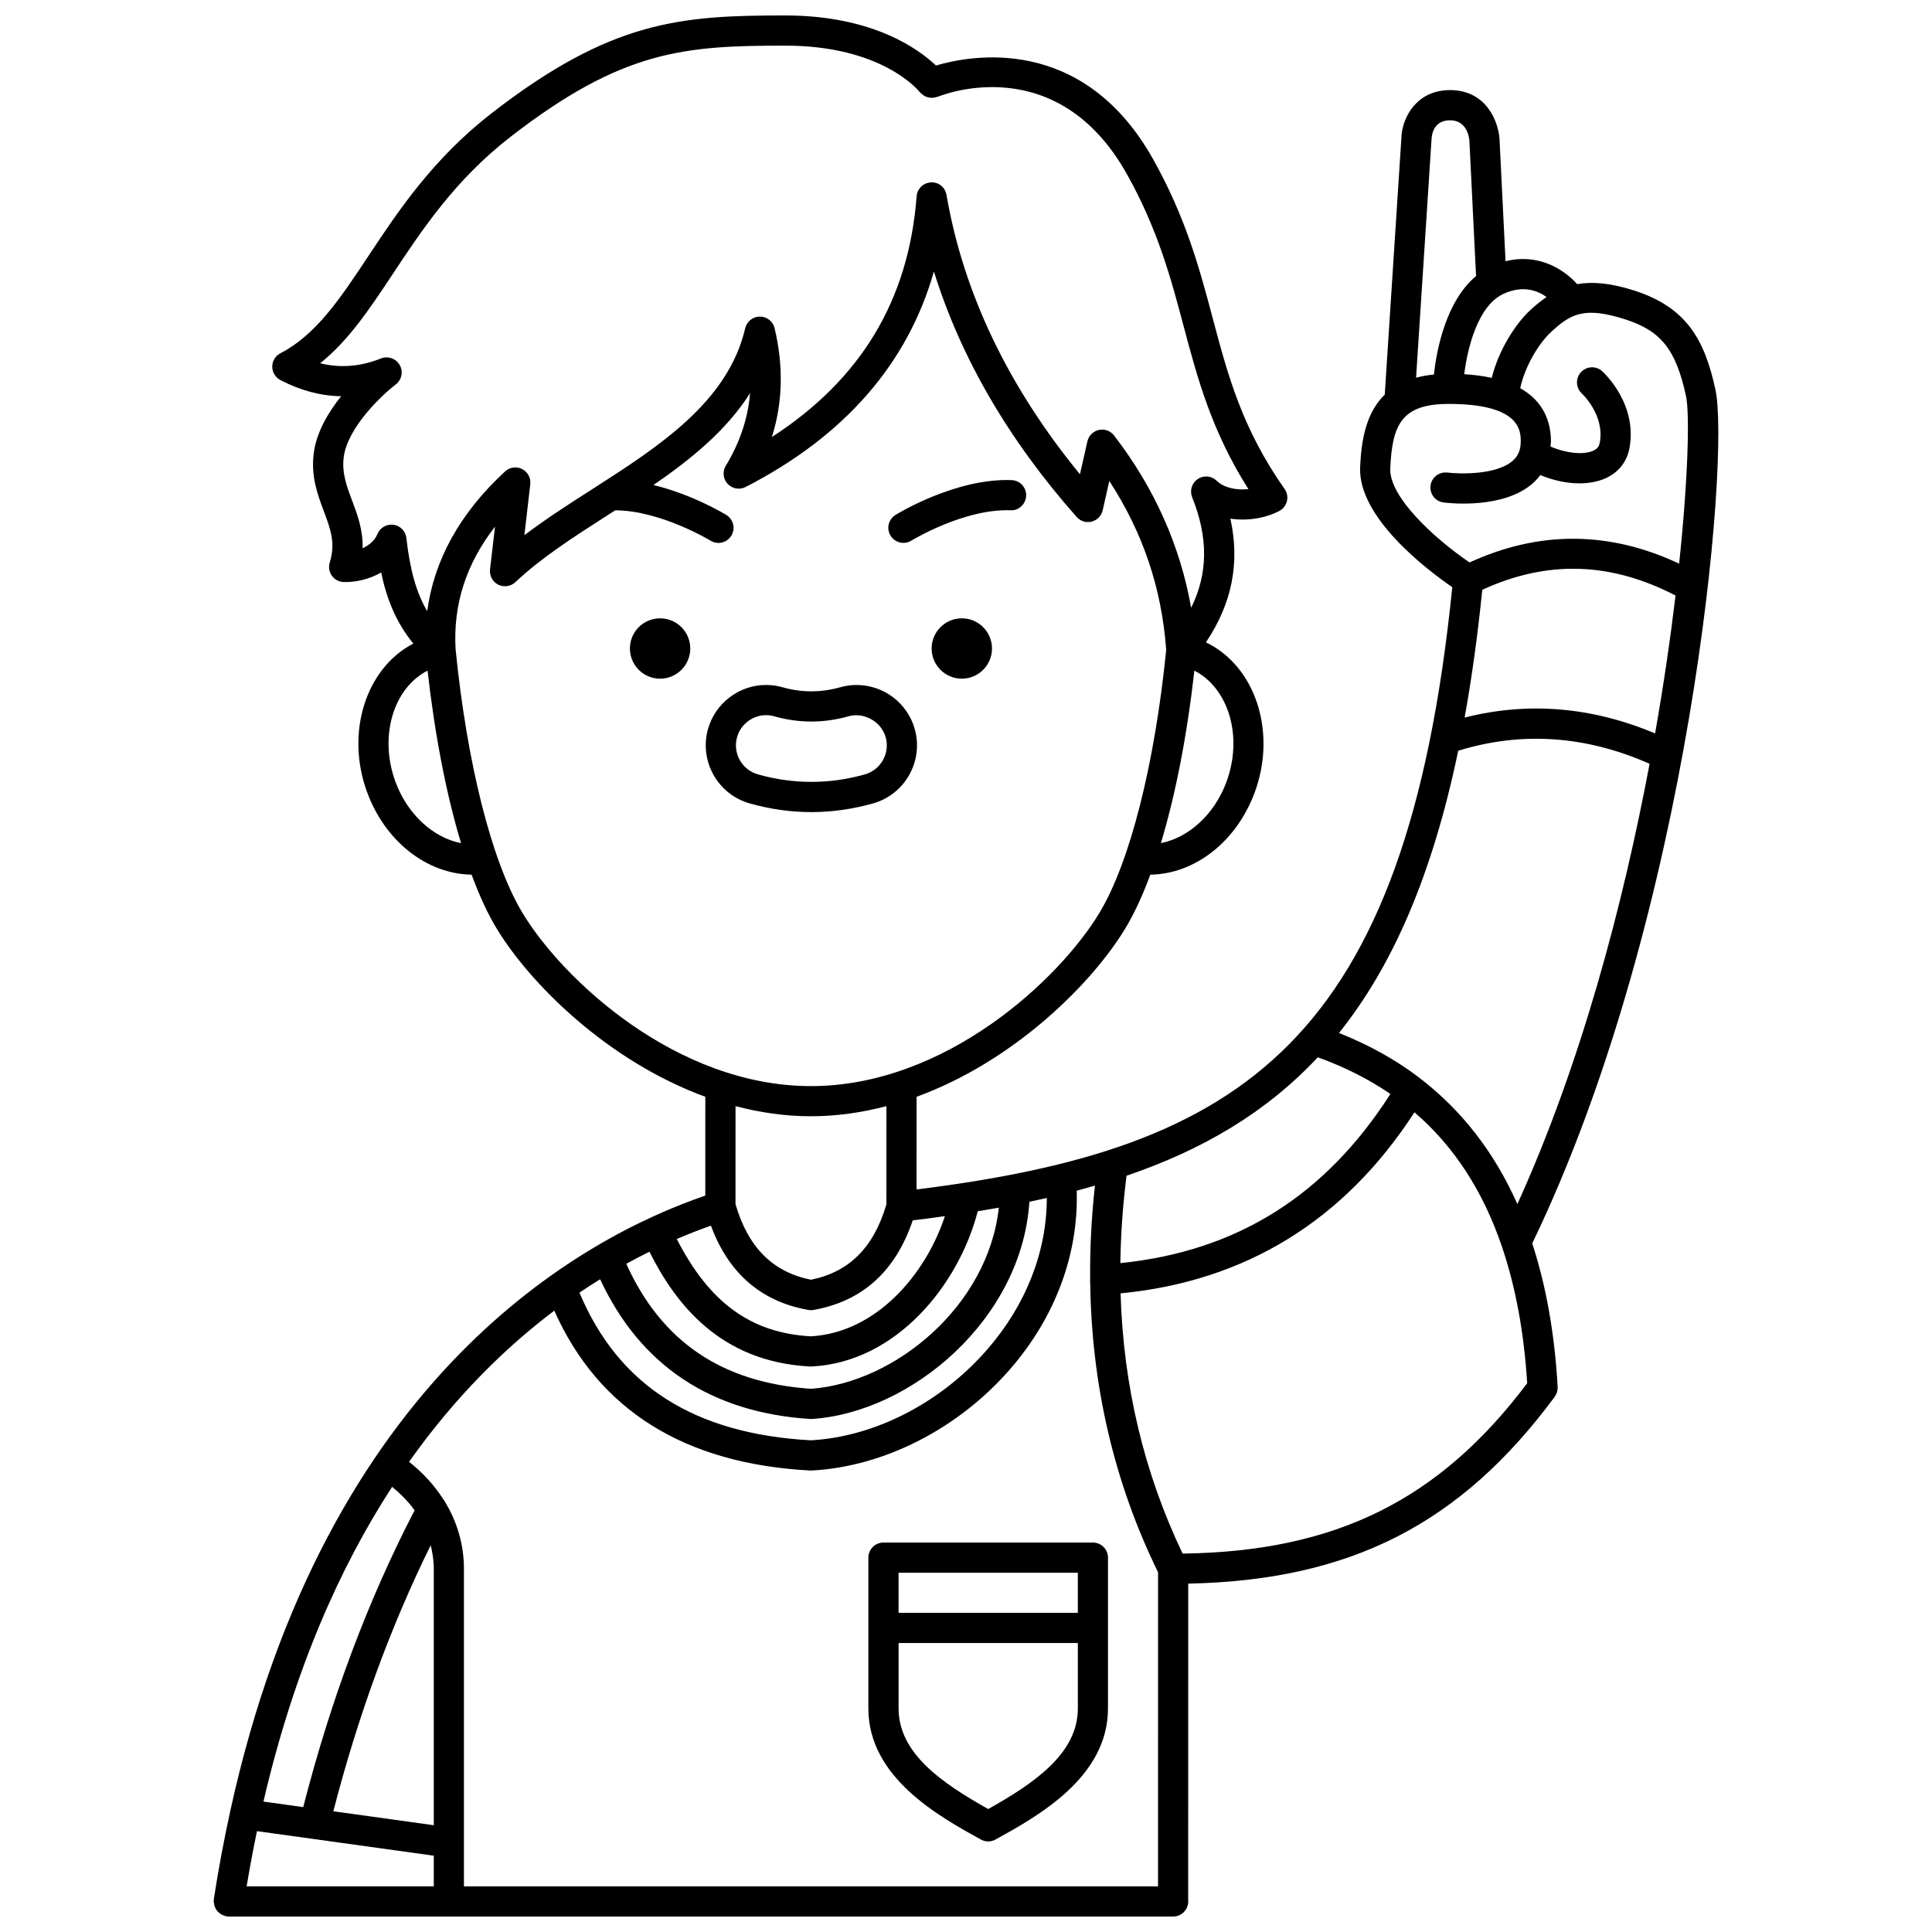 <?xml version="1.0" encoding="UTF-8"?>
<!-- Uploaded to: ICON Repo, www.iconrepo.com, Generator: ICON Repo Mixer Tools -->
<svg width="800px" height="800px" version="1.1" viewBox="144 144 512 512" xmlns="http://www.w3.org/2000/svg">
 <defs>
  <clipPath id="a">
   <path d="m200 148.09h400v503.81h-400z"/>
  </clipPath>
 </defs>
 <path d="m406.89 315.86c0 4.414-3.582 7.996-7.996 7.996-4.418 0-8-3.582-8-7.996 0-4.418 3.582-7.996 8-7.996 4.414 0 7.996 3.578 7.996 7.996"/>
 <path d="m326.93 315.86c0 4.414-3.582 7.996-8 7.996-4.414 0-7.996-3.582-7.996-7.996 0-4.418 3.582-7.996 7.996-7.996 4.418 0 8 3.578 8 7.996"/>
 <path d="m383.42 287.87c0.715 0 1.441-0.191 2.094-0.59 0.141-0.09 13.91-8.492 26.285-8.055 2.16 0.16 4.062-1.641 4.144-3.848 0.082-2.207-1.641-4.062-3.848-4.141-14.77-0.566-30.133 8.832-30.781 9.234-1.879 1.16-2.465 3.621-1.305 5.5 0.762 1.223 2.07 1.898 3.41 1.898z"/>
 <path d="m375.38 356.91c8.484-2.406 13.43-11.25 11.035-19.719-1.926-6.871-8.262-11.664-15.402-11.664-1.477 0-2.938 0.203-4.348 0.605-5.106 1.434-10.211 1.441-15.262 0.004-1.43-0.406-2.902-0.613-4.379-0.613-7.121 0-13.445 4.785-15.387 11.641-2.398 8.488 2.547 17.344 11.027 19.746 5.402 1.531 10.902 2.309 16.359 2.309 5.445-0.004 10.949-0.781 16.355-2.309zm-30.535-7.695c-4.242-1.203-6.715-5.629-5.512-9.871 0.969-3.426 4.129-5.82 7.688-5.82 0.734 0 1.473 0.105 2.191 0.309 6.477 1.844 13.094 1.844 19.633-0.004 4.106-1.168 8.707 1.387 9.867 5.539 1.199 4.231-1.281 8.652-5.519 9.855-9.387 2.652-18.965 2.644-28.348-0.008z"/>
 <g clip-path="url(#a)">
  <path d="m598.6 247.2c-2.805-12.805-7.371-21.652-21.445-26.18-6.297-2.023-11.102-2.434-15.18-1.719-3.609-4.004-10.34-8.25-18.988-6.066l-1.602-32.441c-0.297-4.441-3.394-12.863-13.008-12.918h-0.105c-8.895 0-12.562 7.269-12.859 12.16l-4.441 68.547c-4.945 4.785-6.211 12.031-6.527 19.203-0.586 13.398 17.82 27.281 24.426 31.824-12.246 121.02-55.812 148.86-141.98 159.61l0.008-24.559c26.137-9.543 46.742-30.324 55.41-44.77 2.328-3.879 4.516-8.637 6.539-14.094 11.781-0.168 22.859-8.73 27.68-21.848 5.918-16.078 0.098-33.477-12.949-39.723 6.914-10.27 9.066-21.09 6.484-32.781 4.543 0.688 9.34-0.141 12.945-2.023 1.02-0.535 1.762-1.48 2.035-2.598 0.273-1.121 0.047-2.305-0.617-3.246-11.273-16.027-15.043-30.188-19.027-45.188-3.484-13.09-7.086-26.625-15.801-42.18-18.66-33.285-48.496-27.535-57.559-24.844-4.461-4.258-16.633-13.27-39.938-13.27-27.531 0-46.012 1.25-77.742 25.852-15.637 12.129-24.754 25.875-32.797 38-7.387 11.141-13.762 20.758-23.25 25.672-1.328 0.684-2.16 2.051-2.164 3.543-0.004 1.492 0.828 2.863 2.152 3.555 5.32 2.773 10.703 4.207 16.109 4.289-3.367 4.195-6.5 9.43-7.25 14.98-0.832 6.195 1.012 11.113 2.644 15.453 1.781 4.746 3.188 8.492 1.586 13.617-0.371 1.195-0.164 2.5 0.562 3.519 0.727 1.02 1.895 1.637 3.148 1.672 3.16 0.074 6.781-0.719 9.914-2.535 1.367 6.598 3.785 13.074 8.523 18.84-12.559 6.516-18.059 23.598-12.246 39.391 4.82 13.121 15.902 21.68 27.68 21.848 2.023 5.457 4.211 10.215 6.539 14.094 8.668 14.445 29.27 35.227 55.406 44.77l-0.008 26.195c-32.316 11.043-100.66 47.699-125.92 163.24-0.008 0.051-0.043 0.094-0.051 0.148-0.004 0.027 0.008 0.051 0.004 0.078-1.598 7.348-3.047 14.977-4.277 22.98-0.016 0.105 0.02 0.199 0.016 0.309-0.012 0.102-0.062 0.191-0.062 0.301 0 0.172 0.074 0.316 0.098 0.484 0.031 0.273 0.07 0.527 0.156 0.781 0.082 0.246 0.195 0.465 0.324 0.684 0.129 0.223 0.258 0.434 0.418 0.625 0.168 0.195 0.355 0.355 0.559 0.516 0.199 0.156 0.395 0.301 0.625 0.418 0.238 0.125 0.488 0.199 0.75 0.277 0.16 0.043 0.293 0.145 0.461 0.168 0.203 0.027 0.402 0.043 0.602 0.043h0.004 250.28c2.207 0 4-1.789 4-4 0-0.031-0.016-0.055-0.016-0.09l0.016-84.137c42.969-0.871 72.203-15.797 97.121-49.52 0.551-0.746 0.828-1.664 0.777-2.59-0.781-14.137-3.062-26.793-6.731-38.051 42.113-87.41 52.48-208.29 48.539-226.32zm-78.562 182.35c-0.047-0.031-0.07-0.078-0.121-0.113-0.008-0.004-0.02-0.004-0.027-0.008-6.234-4.719-13.266-8.598-21.047-11.676 14.285-17.836 24.75-41.953 31.602-74.797 16.812-5.191 33.844-4.016 50.711 3.461-6.981 37.133-18.105 79.367-35.035 116.68-6.137-13.809-14.844-25.004-26.082-33.547zm16.781-129.25c17.191-7.902 33.996-7.41 51.215 1.52-1.328 11.102-3.113 23.445-5.414 36.539-16.754-7.031-33.684-8.461-50.48-4.195 1.891-10.441 3.449-21.703 4.68-33.863zm17.039-77.59c-1.492 1.023-2.941 2.188-4.398 3.547-3.891 3.656-8.262 10.434-10.137 17.883-2.148-0.469-4.551-0.812-7.289-0.977 0.891-7.109 3.672-18.238 10.461-21.32 5.055-2.289 8.891-0.902 11.363 0.867zm-30.465-42.125c0.117-1.414 0.832-4.707 4.887-4.707h0.047c4.285 0.027 4.973 4.211 5.074 5.391l1.77 35.887c-8.039 6.703-10.469 19.719-11.176 26.094-1.727 0.168-3.285 0.461-4.723 0.844zm-10.961 87.559c0.512-11.586 2.961-17.102 15.52-17.102 19.047 0 19.059 7.238 19.059 9.957 0 2.203-0.668 3.82-2.098 5.086-4.297 3.805-13.984 3.555-17.352 3.148-2.168-0.262-4.188 1.281-4.457 3.469-0.273 2.191 1.277 4.188 3.465 4.461 1.594 0.203 15.871 1.77 23.633-5.082 0.754-0.668 1.414-1.402 2-2.184 3.438 1.43 7.035 2.195 10.348 2.195 2.539 0 4.914-0.438 6.922-1.336 3.379-1.512 5.621-4.285 6.312-7.809 2.324-11.879-6.816-20.242-7.211-20.59-1.645-1.473-4.144-1.332-5.621 0.297-1.48 1.629-1.355 4.156 0.266 5.637 0.062 0.059 6.156 5.75 4.719 13.113-0.137 0.691-0.445 1.477-1.73 2.051-2.613 1.164-7.231 0.645-11.32-1.125 0.035-0.457 0.129-0.883 0.129-1.352-0.004-4.973-1.77-10.516-8.145-14.109 1.297-5.914 4.898-11.809 8.074-14.785 5.289-4.965 8.969-6.918 19.777-3.445 9.48 3.051 13.387 7.973 16.078 20.273 0.977 4.457 0.652 21.07-1.812 44.461-18.445-8.684-37.09-8.801-55.543-0.316-8.984-6.117-21.348-17.266-21.012-24.914zm-19.203 156.05c7.102 2.559 13.512 5.793 19.238 9.719-17.254 26.98-40.723 41.691-71.559 44.828 0.098-7.594 0.641-15.316 1.637-23.164 20.102-6.84 36.949-16.707 50.684-31.383zm-87.574 77.402c-12.301 14.145-29.758 23.145-46.742 24.102-30.949-1.688-51.031-14.527-61.348-39.137 1.848-1.25 3.672-2.426 5.473-3.547 10.652 22.855 29.336 35.312 55.617 37.027 0.082 0.004 0.172 0.008 0.262 0.008 0.09 0 0.172-0.004 0.262-0.008 26.344-1.719 55.605-26.426 57.617-57.555 1.559-0.324 3.094-0.668 4.621-1.012-0.016 14.215-5.484 28.297-15.762 40.121zm-73.25-32.785c4.641 12.578 13.277 20.117 25.805 22.336 0.23 0.043 0.465 0.062 0.695 0.062s0.469-0.02 0.695-0.062c12.984-2.297 21.773-10.324 26.281-23.738 2.887-0.348 5.731-0.719 8.527-1.113-5.16 15.621-18.285 30.859-35.508 31.844-15.809-0.859-26.902-8.867-35.543-25.789 3.246-1.391 6.277-2.562 9.047-3.539zm26.305 37.324c0.066 0.004 0.137 0.004 0.199 0.004s0.137 0 0.199-0.004c22.379-1.133 38.938-21.547 44.012-41.152 1.871-0.305 3.746-0.609 5.578-0.938-2.824 26.008-27.488 46.402-49.793 48-23.559-1.613-39.594-12.473-48.938-33.121 2.102-1.164 4.137-2.211 6.137-3.203 6.734 13.41 18.465 29.195 42.605 30.414zm110.32-154.94c-3.188 8.66-10.043 14.801-17.383 16.238 3.859-12.754 6.918-28.367 8.875-45.711 9.078 4.672 12.934 17.434 8.508 29.473zm-220.77-68.129c-1.812-0.223-3.562 0.777-4.246 2.477-0.68 1.699-2.18 2.949-3.922 3.742 0.137-4.863-1.391-8.93-2.785-12.648-1.488-3.957-2.769-7.383-2.203-11.574 1.066-7.93 10.305-16.535 13.77-19.176 1.586-1.215 2.043-3.414 1.055-5.152-0.988-1.738-3.102-2.473-4.961-1.742-5.445 2.172-10.773 2.594-16.121 1.273 7.555-6.031 13.145-14.453 19.398-23.891 7.699-11.617 16.43-24.777 31.031-36.102 29.727-23.055 46.223-24.176 72.836-24.176 25.547 0 35.195 11.766 35.633 12.324 0.062 0.082 0.156 0.121 0.223 0.195 0.168 0.188 0.355 0.332 0.555 0.48 0.219 0.168 0.438 0.332 0.68 0.449 0.207 0.102 0.418 0.152 0.645 0.215 0.273 0.074 0.531 0.145 0.812 0.164 0.227 0.016 0.453-0.016 0.684-0.039 0.285-0.031 0.555-0.07 0.832-0.164 0.09-0.027 0.18-0.016 0.27-0.051 1.281-0.527 31.637-12.633 50.184 20.465 8.227 14.672 11.691 27.715 15.047 40.324 3.637 13.672 7.391 27.77 17.16 43.164-3.098 0.328-6.434-0.297-8.414-2.223-1.352-1.312-3.445-1.508-5.012-0.449-1.566 1.051-2.188 3.059-1.484 4.809 4.297 10.695 4.234 20.211-0.262 29.312-2.906-16.414-9.707-31.746-20.426-45.664-0.949-1.227-2.519-1.805-4.027-1.465-1.512 0.332-2.699 1.512-3.039 3.019l-1.98 8.719c-19.012-23.199-30.898-48.066-35.359-74.02-0.34-1.992-2.066-3.449-4.125-3.32-2.016 0.094-3.648 1.676-3.797 3.691-2.102 27.473-14.688 48.445-38.359 63.789 2.883-9.113 3.125-18.773 0.719-28.852-0.43-1.801-2.039-3.07-3.891-3.07h-0.008c-1.855 0.004-3.461 1.285-3.883 3.086-4.586 19.605-22.934 31.371-40.676 42.742-6.043 3.871-12.219 7.832-17.848 12.109l1.562-13.5c0.191-1.664-0.668-3.266-2.16-4.027-1.492-0.758-3.293-0.508-4.527 0.629-11.969 11.059-18.816 23.492-20.625 37.031-2.875-4.848-4.566-10.938-5.527-19.402-0.195-1.812-1.609-3.262-3.426-3.504zm0.543 68.129c-4.426-12.043-0.57-24.805 8.504-29.473 1.965 17.348 5.023 32.965 8.875 45.719-7.332-1.426-14.191-7.582-17.379-16.246zm33.57 34.586c-8.039-13.406-14.633-39.488-17.641-69.797-0.66-11.812 2.766-22.504 10.449-32.418l-1.316 11.34c-0.191 1.672 0.676 3.281 2.18 4.039 1.504 0.742 3.316 0.48 4.539-0.672 6.805-6.434 15.422-11.961 24.547-17.805 0.637-0.406 1.266-0.82 1.902-1.227 12.008 0.027 25.137 7.961 25.273 8.047 0.652 0.402 1.375 0.59 2.086 0.59 1.344 0 2.656-0.676 3.41-1.906 1.156-1.879 0.57-4.34-1.309-5.496-0.48-0.293-8.984-5.457-19.324-7.938 10.043-6.906 19.367-14.512 25.609-24.348-0.566 6.707-2.707 13.078-6.438 19.246-0.926 1.531-0.723 3.492 0.5 4.797 1.215 1.301 3.156 1.641 4.75 0.828 26.227-13.492 42.949-32.656 49.906-57.125 7.082 22.812 19.754 44.629 37.828 65.062 0.992 1.125 2.535 1.605 3.988 1.227 1.453-0.371 2.574-1.527 2.906-2.988l1.762-7.777c8.957 13.777 13.898 28.512 15.074 44.773-3.016 30.199-9.594 56.18-17.613 69.551-10.68 17.801-40.906 46.043-76.543 46.043-35.633-0.004-65.84-28.242-76.527-46.047zm76.543 54.039c6.887 0 13.566-0.996 19.992-2.68l-0.008 26.035c-3.328 11.383-9.859 17.941-19.984 19.965-10.141-2.027-16.684-8.602-20-20.023l0.008-25.977c6.422 1.684 13.109 2.68 19.992 2.68zm-68.023 51.523c11.734 26.348 34.52 40.594 67.812 42.355 0.07 0.004 0.141 0.004 0.211 0.004 0.07 0 0.141 0 0.211-0.004 19.172-1.016 38.82-11.055 52.562-26.859 12.023-13.832 18.16-30.5 17.648-47.297 1.633-0.43 3.231-0.883 4.828-1.344-0.926 8.441-1.344 16.742-1.266 24.902 0 0.102-0.043 0.188-0.039 0.289 0.004 0.062 0.039 0.117 0.047 0.18 0.328 27.457 6.332 53.289 17.988 77.098l-0.008 83.246h-183.94v-84.141c0-6.453-1.793-12.52-5.125-17.941-0.113-0.176-0.203-0.352-0.344-0.512-2.328-3.644-5.352-6.984-9.074-9.926 12.344-17.426 25.703-30.418 38.484-40.051zm-78.797 137.93 46.859 6.504v8.133h-49.594c0.836-5.019 1.75-9.895 2.734-14.637zm41.781-85.031c-12.293 23.68-22.203 50.109-29.516 78.66l-10.543-1.465c8.121-34.941 20.297-62.188 34.098-83.41 2.106 1.715 4.18 3.766 5.961 6.215zm5.078 15.527v67.934l-26.621-3.699c6.566-25.398 15.219-49.062 25.805-70.5 0.477 1.961 0.816 4.012 0.816 6.266zm198.45-4.051c-10.215-21.375-15.719-44.461-16.438-68.961 33.145-3.207 59.312-19.324 77.879-47.988 10.469 8.988 18.156 20.824 23.172 35.566 0.023 0.074 0.043 0.145 0.07 0.215 3.555 10.523 5.785 22.484 6.633 36.02-23.336 31.023-50.855 44.605-91.316 45.148z"/>
 </g>
 <path d="m403.95 631.5c0.602 0.332 1.262 0.496 1.93 0.496s1.332-0.164 1.93-0.496c11.152-6.152 29.816-16.449 29.816-34.738v-39.973c0-2.211-1.793-4-4-4h-55.5c-2.207 0-4 1.789-4 4v39.973c0.008 18.289 18.676 28.582 29.824 34.738zm25.684-70.711v10.633h-47.504v-10.633zm-47.5 18.629h47.504v17.344c0 11.898-11.461 19.754-23.75 26.656-12.293-6.906-23.75-14.758-23.75-26.656z"/>
</svg>